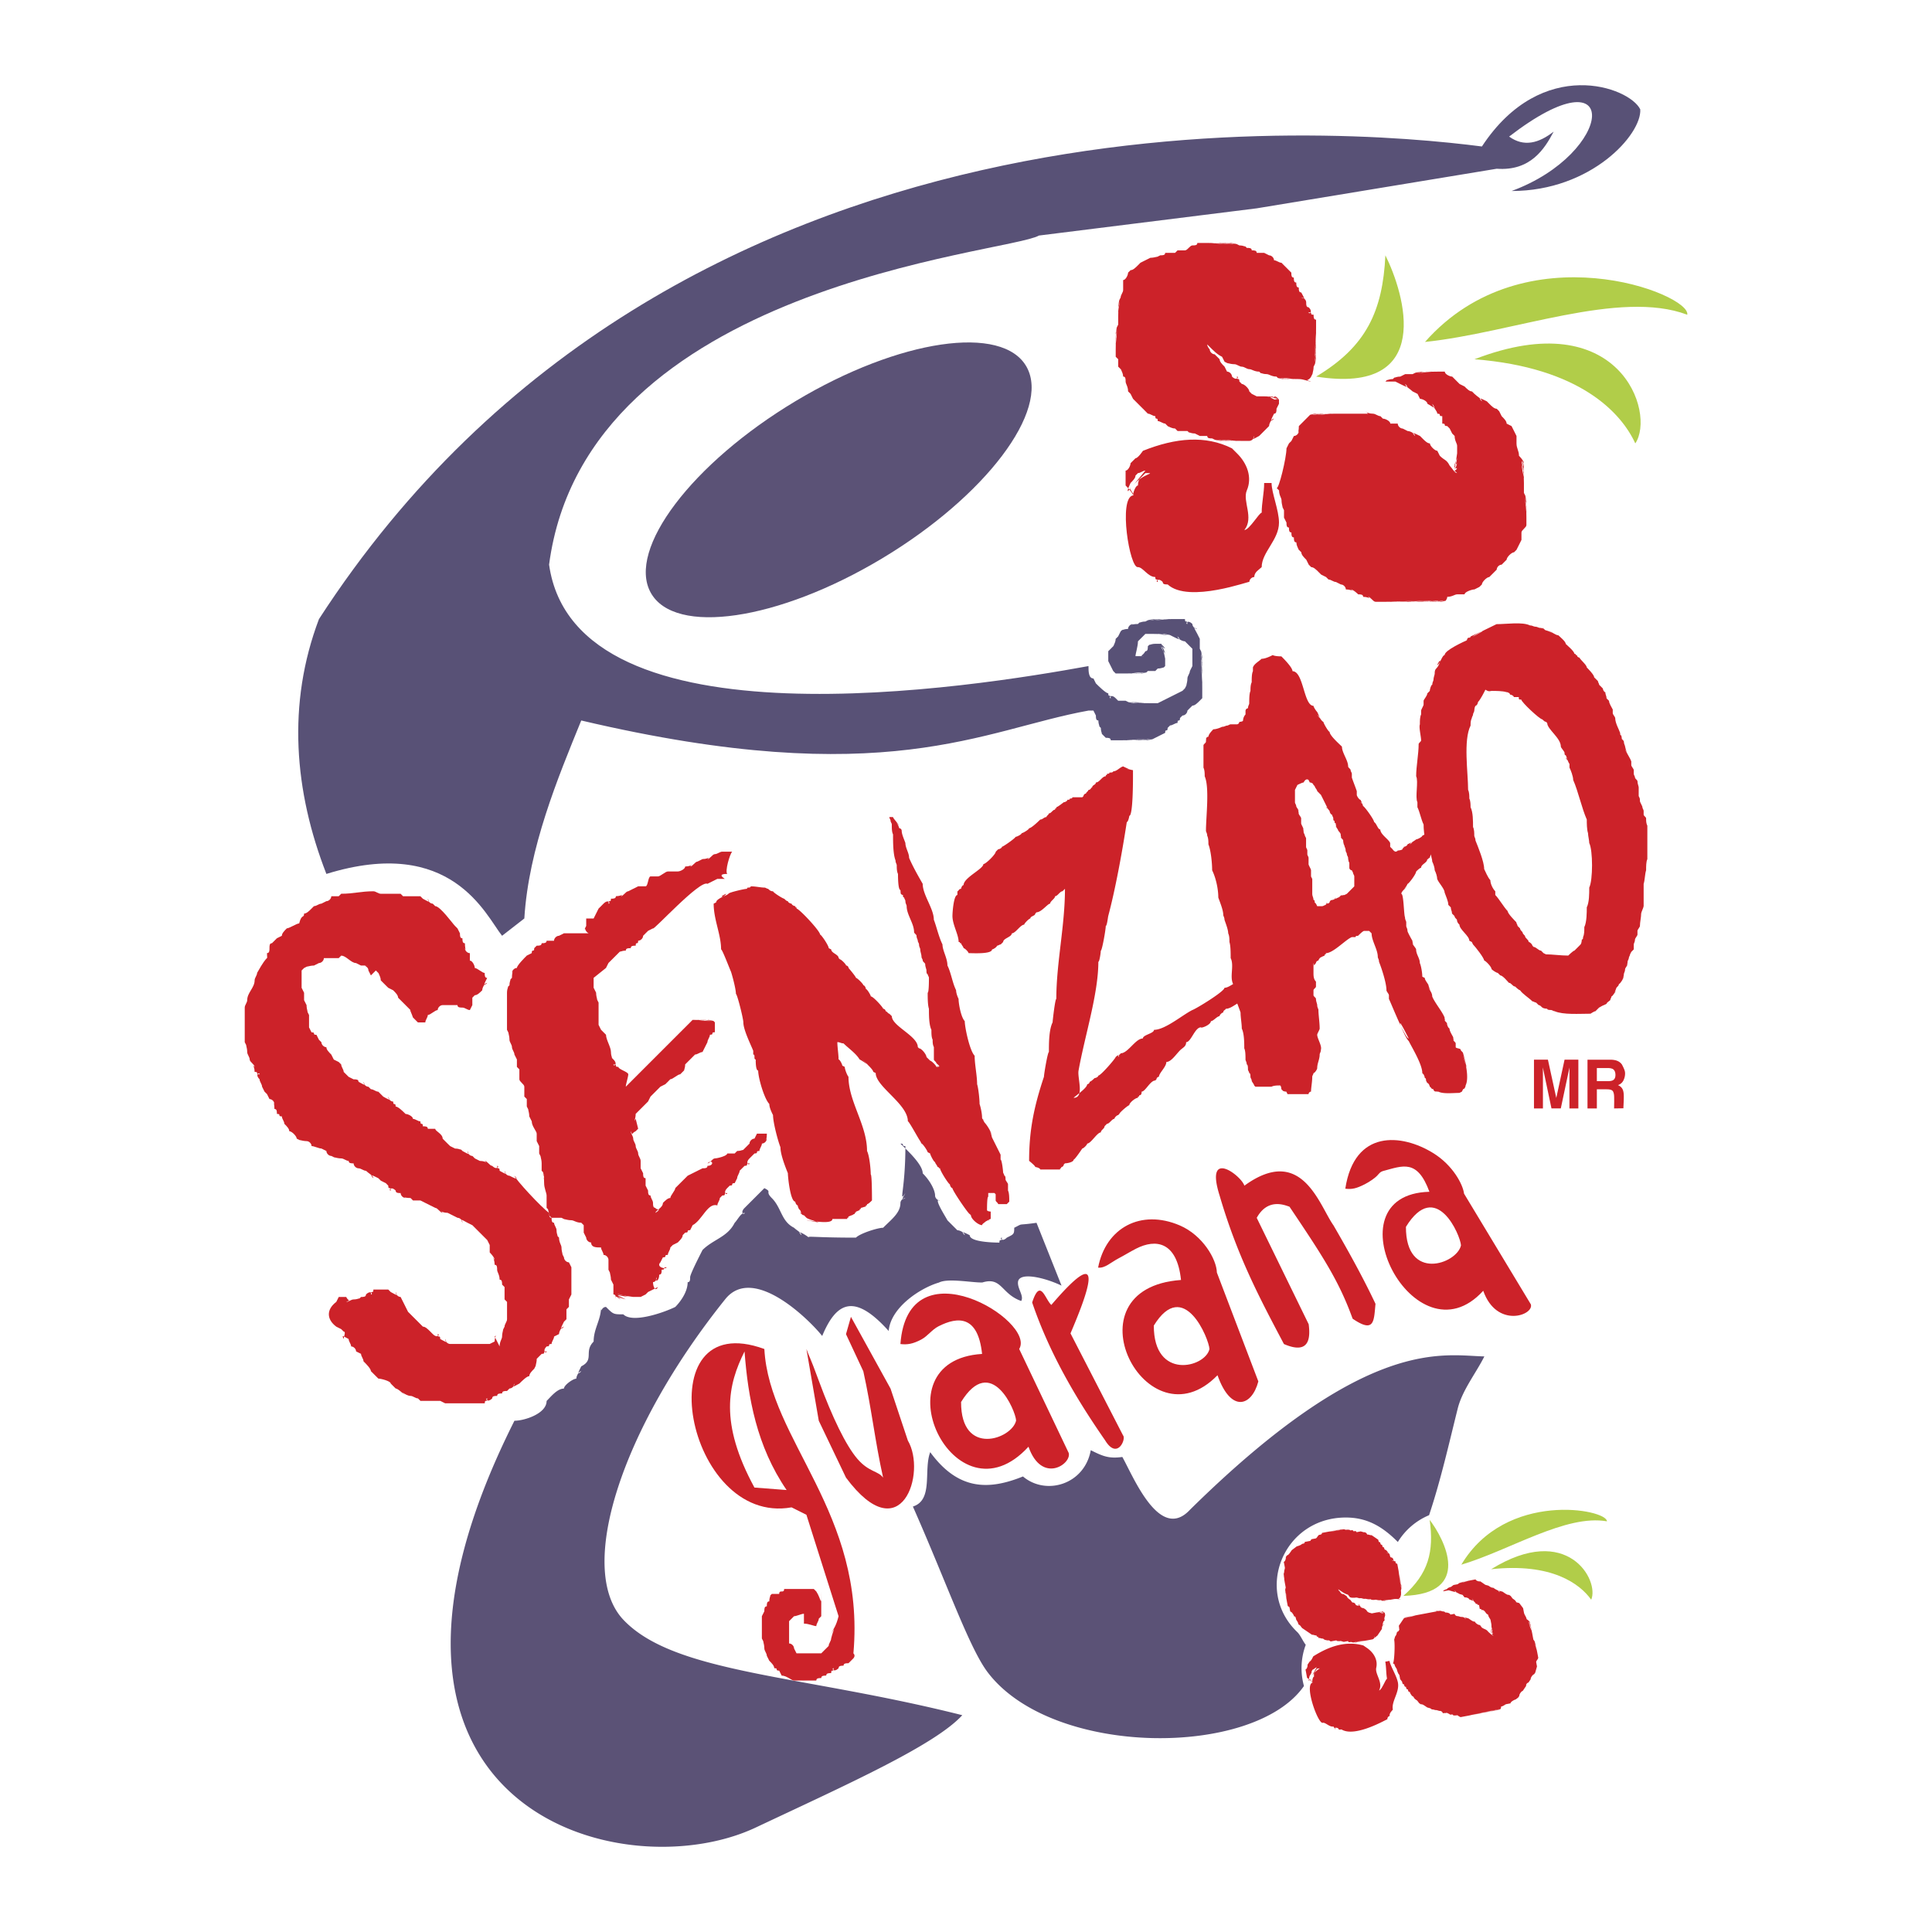 <svg xmlns="http://www.w3.org/2000/svg" width="2500" height="2500" viewBox="0 0 192.756 192.756"><g fill-rule="evenodd" clip-rule="evenodd"><path fill="#fff" d="M0 0h192.756v192.756H0V0z"/><path d="M29.849 92.129c-.247 0-.988.494-1.234.494-.247.247-.494.494-.494.74l-.494.247-.494.494c-.494 0 0 .987-.494.987 0 .987.247-.247-.988 1.975 0 .246-.247.494-.247.74 0 .74-.74 1.234-.74 1.975 0 .248-.247.494-.247.74v3.457l.247.494c-.247-.494 0 0 0 .492 0 .248.247.494.247.742 0 .246.493.494.493.74-.493-.494 0-.246 0 .494.494 0 0 .246.494.246 0-.246-.494 0 0 .494 0 .246.248.494.248.74l.247.494.247.246.247.494c.247 0 .494.246.494.494-.247-.494 0-.248 0 .494.247 0 .247.246.247.492.494 0 0 .248.494.248 0 .246.247.494.247.74.247.246.493.494.493.74.247 0 .741.494.741.74l.494.248c-.494-.248 0 0 .494 0 .248 0 .494.246.494.494.247 0 .74.246.987.246l.494.246c0 .248.247.494.494.494l.493.246c-.493-.246 0 0 .494 0 .247 0 .494.248.74.248 0 .246.247.246.494.246 0 .248.247.494.494.494s.494.246.74.246c.247.248.741.494.741.742-.494-.494 0-.248.494 0l.247.246.494.246.247.248c0 .492.247 0 .247.492-.247 0 0-.492.493 0 0 .248.247.248.494.248 0 .246.247.494.494.494-.494-.248-.247 0 .494 0l.247.246h.741l.494.246.493.248.494.246c.247 0 .494.494.74.494-.494-.494-.247 0 .494 0l.494.246.493.248c.247 0 .494.246.494.494-.247-.494 0-.248.494 0l.494.246c.246.248 1.234 1.234 1.481 1.48l.247.494v.74s.494.494.494.742c-.494-.742 0-.248 0 .492.247 0 .247.248.247.494 0 .248.247.494.247.988.247 0 .247.246.247.494l.247.246v1.234l.247.246v1.729c0 .246-.247.494-.247.74l-.247.494c.247-.494 0 0 0 .494 0 .246-.247.494-.247.986l-.494-.986c.247-.248 0 0 0 .494l-.494.246h-3.95c-.247 0-.494-.246-.494-.494.247.494 0 .248-.494 0 0-.494-.247 0-.247-.494.247 0 0 .494-.494 0l-.247-.246c-.247-.246-.493-.494-.74-.494l-.247-.246-.247-.248-.247-.246-.247-.246-.247-.248-.247-.246-.247-.494-.247-.494.247.494-.247-.494-.247-.492c-.247 0-.494-.248-.494-.494.247.494 0 .246-.493 0l-.247-.248h-1.481c0 .494-.247 0-.247.494.247 0 0-.494-.494 0 0 .248-.247.248-.494.248l-.247.246c.247-.246 0 0-.494 0-.247 0-.494.246-.741.246.494-.246.247 0 0-.492h-.741l-.247.492c-.987.742-.987 1.729 0 2.469l.494.248.247.246c.247 0 0 .494 0 .74-.247-.494 0-.246.493 0 0 .248.247.494.247.74.247 0 .494.248.494.494l.494.246c0 .248.247.494.247.742.247.246.741.74.741.986l.247.248.247.246.247.246c.247 0 1.235.248 1.235.494l.247.248.247.246c.247 0 .988.74.988.74-.741-.74 0 0 .494 0 .247 0 .493.248.74.248l.247.246h1.975l.494.246h3.95c0-.492.247 0 .247-.492-.247 0 0 .492.494 0 0-.248.247-.248.494-.248 0-.246.247-.246.494-.246 0-.246.247-.246.494-.246l.247-.248c.248 0 .494-.246.494-.494-.247.494 0 .248.493 0 .247-.246.741-.74.988-.74 0-.246.247-.494.494-.74l.247-.494c-.247.494 0 0 0-.494l.247-.246.247-.248c.494 0 0-.246.494-.246 0 .246-.494 0 0-.494.494 0 0-.246.494-.246 0-.246.247-.494.247-.74l.494-.248c0-.246.247-.74.494-.74-.494.494-.247 0 0-.494l.247-.246v-.986l.247-.248v-.74l.247-.494v-2.715l-.247-.494c-.247 0-.493-.246-.493-.494l-.247-.494c.247.494 0 0 0-.492 0-.248-.247-.494-.247-.988l-.247-.246c.247.246 0 0 0-.494 0-.246-.247-.494-.247-.74-.247 0-.247-.248-.247-.494-.247 0-.247-.248-.247-.494-.741-.494-3.456-3.449-3.456-3.703.493.494 0 .248-.494 0-.247 0-.494-.246-.494-.494.247.494 0 .248-.494 0 0-.492-.247 0-.247-.492.247 0 0 .492-.494 0-.247 0-.494-.494-.741-.494.494.494.247 0-.494 0l-.494-.248-.246-.246c-.247 0-.494-.246-.494-.494.247.494 0 .248-.494 0l-.247-.246c.247.246 0 0-.494 0l-.494-.246-.251-.244-.494-.494c0-.494-.74-.74-.74-.986h-.741c0-.248-.246-.248-.493-.248 0-.492-.247 0-.247-.492-.247 0-.494-.248-.741-.248 0-.246-.494-.494-.74-.494-.247-.246-.741-.74-.988-.74 0-.494-.247 0-.247-.494-.247 0-.494-.246-.494-.492.247.492 0 .246-.494 0l-.494-.494c-.247 0-.494-.248-.74-.248l-.247-.246c-.247 0-.494-.246-.494-.494.247.494 0 .248-.494 0 0-.246-.247-.246-.494-.246l-.494-.248-.247-.246-.247-.246c0-.248-.247-.494-.247-.74l-.247-.248-.494-.246-.247-.494c-.247-.248-.494-.494-.494-.74-.247 0-.494-.248-.494-.494l-.247-.246-.247-.494c-.493 0 0-.248-.493-.248l-.247-.492v-1.234l-.248-.494c.248.494 0 0 0-.494l-.247-.494v-.74l-.247-.494v-1.729l.247-.246.494-.246c-.494.246 0 0 .494 0l.493-.248c.247 0 .494-.246.494-.493h1.481l.247-.247c.494 0 .987.74 1.481.74l.494.248h.741c-.741 0 0 0 0 .492l.247.494.494-.494.493.494c-.493-.494 0 0 0 .494l.247.248.247.246.247.246.494.248c.247.246.493.492.493.74l.247.246.494.494.74.74c-.494-.494-.247-.246 0 .494l.247.246.247.248h.741c0-.248.246-.494.246-.74.247 0 .741-.494.988-.494 0-.248.247-.494.494-.494h1.481c0 .246.247.246.494.246s.494.248.741.248l.247-.494v-.74l.246-.248c.247 0 .494-.246.741-.492 0-.248.247-.74.494-.74-.494.492-.247 0 0-.494-.247 0-.247-.248-.247-.494-.247 0-.741-.494-.988-.494 0-.246-.246-.74-.493-.74v-.741c-.247 0-.494-.247-.494-.494.247.494 0 .247 0-.494-.247 0-.247-.247-.247-.494-.247 0-.247-.247-.247-.494l-.247-.494-.247-.247c-.247-.247-1.481-1.975-1.975-1.975l-.247-.248c-.247 0-.494-.247-.494-.494.247.494 0 .247-.493 0l-.247-.247h-1.728l-.247-.247h-1.975c-.247 0-.493-.247-.74-.247-1.234 0-1.975.247-3.209.247l-.247.247h-.74c0 .247-.247.494-.494.494l-.494.247c-.247 0-.494.248-.74.248l-.247.246c-.247.247-.494.494-.741.494.003.491-.244-.003-.49.985z" fill="#cc2229"/><path d="M58.731 93.116h-1.234-1.234l-.494.247c-.247 0-.494.247-.494.494h-.741c0 .247-.247.247-.494.247 0 .247-.247.247-.494.247l-.247.247c0 .494-.247 0-.247.494l-.494.247c-.247.247-.987.988-.987 1.234-.247 0-.494.246-.494.494.247-.494 0-.248 0 .494l-.248.246c.248-.246 0 0 0 .494l-.247.246c.247-.246 0 0 0 .494v3.702l.247.494c-.247-.494 0 0 0 .494 0 .246.248.492.248.74 0 .246.247.492.247.74l.247.494v.74l.246.246v.988c0 .246.494.494.494.74v.988l.247.246v.74l.247.494c-.247-.494 0 0 0 .494l.247.494c0 .492.494.986.494 1.232v.742l.247.494v.74l.247.492c-.247-.492 0 0 0 .494v.74l.247.248c-.247-.248 0 0 0 .494-.247-.742 0-.494 0 .492 0 .494.247.988.247 1.234v1.234l.247.248c-.247-.248 0 0 0 .492l.247.248h.988l.494.246c-.494-.246 0 0 .494 0 .247 0 .494.248.987.248l.247.246v.74l.247.494c0 .246.247.494.494.494 0 .494.494.494.987.494 0 .246.247.492.247.74.247 0 .494.246.494.494v.986l.247.494c-.247-.494 0 0 0 .494l.247.494v.986c.247 0 .247.248.247.494 0-.494 0-.246.494 0-.494-.494-.494-.246.494 0-.988-.494-1.234-.494.247-.246-1.481-.494-1.481-.248.494 0h.741l.493-.248.247-.246.988-.494c-.247.494-.494 0-.494-.494.247 0 .37-.246.37-.494-.247.494.247.494.247-.246.247 0 .247-.246.247-.494.493 0 0-.246.493-.246 0 .246-1.11 0-.617-.494l.247-.494c.494 0 0-.246.494-.246 0-.248.248-.494.248-.74l.247-.248.493-.246c.247-.248.494-.494.494-.74l.248-.248c.494 0 0-.246.494-.246l.247-.494c.954-.492 1.496-2.277 2.469-1.975 0-.248.247-.494.247-.74l.247-.248c.494 0 0-.246.494-.246 0 .246-.494 0 0-.494l.247-.246c.494 0 0-.248.494-.248l.247-.492c0-.248.246-.494.246-.742l.247-.246.247-.246c.494 0 0-.248.494-.248 0 .248-.494 0 0-.494l.247-.246.247-.246c.493 0 0-.248.493-.248 0-.246.248-.492.248-.74.247 0 .494-.246.494-.494-.247.494 0 .248 0-.494h-.988l-.247.494c-.247 0-.494.248-.494.494l-.247.248-.247.246-.247.246c.247-.246 0 0-.493 0l-.247.248h-.741c0 .246-.987.492-1.234.492s-.494.494-.741.494c.494-.494.741.248 0 .248 0 .246-.247.246-.494.246l-.494.246-.494.248-.494.246-.247.248-.248.246-.74.74c0 .246-.494.74-.494.988-.248 0-.494.246-.741.492 0 .494-.74.742-.74.988.74-.494 0-.246 0-.494-.247 0-.247-.246-.247-.494 0-.246-.247-.492-.247-.74-.247 0-.247-.246-.247-.494l-.247-.492v-.74c-.247 0-.247-.248-.247-.494l-.247-.494v-.74c0-.248-.247-.494-.247-.74 0-.248-.247-.494-.247-.74 0-.248-.247-.494-.247-.742 0-.246-.247-.494-.247-.74.247.494 0 .246.493 0l.247-.246-.247-.988c-.247.494 0 0 0-.494l.741-.74.493-.494.247-.492.987-.988.494-.246.494-.494c.247 0 .74-.494.987-.494l.247-.246.248-.248c-.248.248 0 0 0-.492l.247-.248.741-.74c.247 0 .494-.248.741-.248l.247-.492.247-.494c0-.246.247-.494.247-.74.494 0 0-.248.494-.248v-.986l-.247-.248c.247.248 0 0-.494 0 .741.248.494 0-.494 0 1.234.248.987 0-.494 0 1.729.248 1.481 0-.494 0l-.247.248-6.418 6.418c0-.246.247-.988.247-1.234s-.987-.494-.987-.74c-.494 0 0-.246-.494-.246 0 .246.494 0 0-.494l-.247-.248c.247.248 0 0 0-.494 0-.492-.494-1.232-.494-1.727l-.494-.494-.247-.494v-2.221l-.247-.494c.247.494 0 0 0-.494l-.247-.494v-.986l1.234-.988.247-.494.247-.246.247-.247.247-.247.247-.247.247-.247c-.247.247 0 0 .494 0 0-.247.247-.247.494-.247 0-.247.247-.247.493-.247 0-.494.247 0 .247-.494.247 0 .494-.247.494-.494l.493-.493.494-.247c-.043.321 4.688-4.874 5.431-4.443l.494-.247.494-.247h.741c-.741-.493 0-.493.247-.493-.247-.247.247-1.975.494-2.222h-.988c-.247 0-.494.247-.74.247-.247 0-.494.494-.741.494.494-.494.247 0-.494 0l-.494.247c-.247 0-.494.494-.74.494.494-.494.247 0-.494 0 0 .247-.494.494-.741.494h-.987c-.247 0-.741.494-.987.494h-.741c-.247 0-.247.988-.494.988h-.741l-.494.246-.494.247c-.247 0-.494.494-.74.494.494-.494.247 0-.494 0 0 .247-.247.247-.493.247 0 .494-.247 0-.247.494.247 0 0-.494-.494 0l-.247.248-.247.246-.247.494-.247.494h-.741v.741l-.247.494c.245-.497-.001-.003.492.243z" fill="#cc2229"/><path d="M74.913 88.43c.493 0 .987.124 1.356.124.124 0 .247.124.37.124.124.124.247.246.494.246 0 .124.986.741 1.11.741.123.124.246.247.37.247 0 .124.247.247.37.247 0 .124.247.247.371.247 0 .247.123 0 .123.247.247 0 2.344 2.221 2.344 2.591.124 0 .864 1.11.864 1.357l.247.123c0 .371.74.494.74.864l.124.123c.123 0 .617.494.617.617.123 0 .247.123.247.246 0 0 .74.865.74.988.124 0 .741.615.741.74.123 0 .246.246.246.369.124 0 .494.617.494.74.247 0 1.234 1.111 1.234 1.234.123 0 .247.123.247.246.123 0 .247.248.37.248l.124.123.123.123c0 .986 2.591 1.975 2.591 3.084l.124.123c.247 0 .74.617.74.865l.123.123.124.123.123.123c.124 0 .617.494.617.617.494 0 .247-.123 0-.123.494.123.247 0 0-.248 0-.123-.247-.246-.247-.369v-1.234c-.124-.246-.124-.494-.124-.74-.123-.246-.123-.617-.123-.986-.247-.494-.247-1.48-.247-2.098-.124-.371-.124-1.111-.124-1.604.124 0 .124-1.234.124-1.48 0-.123-.124-.248-.124-.371-.123 0-.123-.246-.123-.369 0-.125-.124-.371-.124-.617 0-.123-.247-.247-.247-.371s-.123-.247-.123-.37c0-.247-.124-.493-.124-.741 0-.123-.123-.246-.123-.493 0-.124-.124-.247-.124-.37s-.123-.247-.123-.494c0-.123-.247-.247-.247-.37 0-.863-.74-1.727-.74-2.591 0-.123-.124-.247-.124-.494 0-.123-.123-.247-.123-.37-.124 0-.124-.124-.124-.247a.265.265 0 0 1-.247-.247c.123.247 0 .124 0-.247-.247 0-.247-1.357-.247-1.604-.124-.247-.124-.617-.124-.863 0-.124-.123-.247-.123-.494-.247-.617-.247-1.851-.247-2.591-.124-.247-.124-.617-.124-.987 0-.124-.123-.247-.123-.37 0-.124-.124-.247-.124-.371h.37c0 .124.494.617.617.864-.617-.74-.123-.247 0 .247.124 0 .247.124.247.247 0 .37.247.864.37 1.233 0 .494.37.987.37 1.481.37.863.863 1.727 1.357 2.591 0 1.11 1.11 2.468 1.11 3.578.247.617.493 1.727.863 2.467 0 .617.494 1.357.494 2.098.37.74.494 1.729.864 2.467 0 .248.123.617.247.865 0 .492.247 1.85.617 2.221 0 .615.493 2.961.987 3.453 0 .865.246 1.975.246 2.838.123.371.246 1.48.246 1.975.125.371.248.986.248 1.357 0 .123.123.246.246.246-.246-.123-.123 0 0 .248.248.246.617.863.74 1.232-.492-.986-.123-.369 0 .248.248.492.617 1.232.863 1.727v.494c.125 0 .248 1.109.248 1.232 0 .125.123.248.123.371.123 0 .123.246.123.369 0 .125.246.371.246.494v.617c.125.246.125.74.125 1.109l-.125.123-.123.125h-.863c0-.125-.246-.248-.246-.371v-.615l-.123-.125h-.617v.371c-.123 0-.123 1.109-.123 1.357l.123.123c-.123-.123 0 0 .246 0v.74a.265.265 0 0 0-.246.246c.123-.246 0-.123-.248 0-.123.123-.369.248-.369.371-.371 0-1.111-.617-1.111-.988l-.124-.123c-.123 0-1.727-2.344-1.727-2.59-.124 0-.247-.248-.247-.371-.123 0-.987-1.357-.987-1.604-.247 0 0-.123-.247-.123 0-.123-.247-.371-.247-.494-.123 0-.494-.74-.494-.863l-.247-.123c0-.123-.493-.865-.616-.865l-.124-.246c-.123-.123-1.11-1.973-1.234-1.973 0-1.729-3.208-3.455-3.208-4.812l-.247-.123c0-.248-.864-.988-1.111-1.234 1.111.986.247.246-.247 0-.371-.617-1.11-1.111-1.604-1.604-.247 0-.37-.125-.617-.125 0 .494.123 1.234.123 1.729.124 0 .371.494.371.617l.246.123c0 .246.247.863.371.986 0 2.469 1.851 4.812 1.851 7.404.247.492.37 1.85.37 2.344.123 0 .123 2.344.123 2.59-.123.123-.37.371-.493.371 0 .246-.124 0-.124.246-.123 0-.37.123-.493.123 0 .248-.124 0-.124.248-.123 0-.247.123-.371.123 0 .246-.123 0-.123.246-.123 0-.247.123-.37.248.247-.248.124-.125-.247 0 0 .246-.124 0-.124.246h-1.48c0 .617-2.344.123-2.591.123 2.591.494.247 0 0-.246l-.123-.123-.124-.125c-.247 0-.247-.246-.37-.246.123.246.123 0 0-.246l-.248-.248c.248.248 0 0 0-.246-.123 0-.246-.248-.246-.371-.494 0-.74-2.467-.74-2.836-.247-.617-.741-1.852-.741-2.592-.247-.617-.74-2.467-.74-3.207-.124-.248-.371-.74-.371-1.111-.494-.494-1.11-2.59-1.11-3.332-.247 0-.247-.863-.247-1.109-.247 0 0-.494-.247-.494v-.369c-.246-.617-.987-2.098-.987-2.838 0-.371-.617-2.838-.74-2.838 0-.494-.37-1.852-.494-2.221-.123-.248-.864-2.222-.987-2.222 0-1.48-.74-2.96-.74-4.564l.247-.124c0-.37.987-.617.987-.863-.987.493 0 .246.246 0 0-.124 1.604-.494 1.851-.494.009-.244.256.003.38-.244zM112.049 76.462c-.369.123-.615.493-.986.493 0 .124-.248.124-.371.124 0 .123-.123.123-.246.123 0 .247-.123 0-.123.247-.371 0-.617.617-.986.617 0 .247-.371.247-.371.493-.123 0-.123.247-.371.247 0 .124-.246.247-.246.37-.123 0-.246.124-.246.247l-.123.123h-.988c0 .124-.123.124-.246.124 0 .123-.123.123-.246.123 0 .124-.248.247-.371.247 0 0-.617.494-.74.494 0 .247-.123 0-.123.247-.248 0-.371.37-.617.37 0 .124-.246.247-.246.37-.248 0-.371.247-.617.247 0 0-.863.863-1.111.863 0 .124-.617.494-.74.494 0 .124-.492.37-.617.37 0 .123-1.232.987-1.355.987 0 .123-.248.247-.371.247l-.246.247c0 .247-.988 1.234-1.234 1.234 0 .494-1.974 1.357-1.974 2.097-.123 0-.247.247-.247.371-.247 0-.247.246-.371.246v.371c-.37 0-.493 1.728-.493 2.098 0 .863.617 1.851.617 2.591.247 0 0 .123.247.123 0 .124.247.371.247.494.124 0 .494.371.494.494.37 0 2.344.123 2.344-.371.123 0 .494-.246.494-.37.123 0 .246-.124.369-.124l.248-.247c0-.37.863-.494.863-.864.369 0 .863-.864 1.234-.864 0-.123.492-.617.615-.617 0-.247.494-.247.494-.494l.123-.123c.494 0 1.111-.864 1.357-.864 0-.247.494-.494.494-.741.246 0 .494-.494.74-.494l.246-.246c0 3.701-.863 7.403-.863 10.981-.123 0-.371 2.221-.371 2.344-.369.74-.369 2.098-.369 2.961-.123 0-.494 2.221-.494 2.467-.986 2.961-1.48 5.307-1.48 8.391 0 0 .617.494.617.617.123 0 .494.123.494.246h1.975c0-.246.123 0 .123-.246.123 0 .246-.123.246-.248l.123-.123c.248 0 .863-.123.863-.369.125 0 .865-1.111.865-1.111.123 0 .492-.369.492-.494.371 0 .988-1.109 1.357-1.109 0-.246.371-.371.371-.617l.246-.246c.246 0 .494-.494.74-.494 0-.123.248-.369.371-.369l.123-.125c0-.123.863-.863.986-.863 0-.246.617-.74.863-.74 0-.246.123 0 .123-.246.248 0 .248-.246.248-.371.369 0 .863-1.109 1.357-1.109l.123-.123c0-.123.123-.248.246-.248 0-.369.74-.986.74-1.48.449 0 .895-.658 1.307-1.1.32-.344.668-.408.668-.875.494 0 .863-1.48 1.48-1.48 0 .125.986-.246.986-.615.246 0 .617-.494.863-.494 0-.123.248-.371.371-.371 0-.246.246-.246.246-.369.617 0 1.234-.74 1.729-.74l-.248-.617v-1.357c-.615 0-1.109.617-1.604.617 0 .371-2.838 2.098-3.207 2.221-.988.494-2.715 1.975-3.824 1.975 0 .369-1.111.492-1.111.863-.74 0-1.48 1.48-2.221 1.48 0 .123-.246.123-.246.371.246-.248 0-.248-.248 0 0 .123-1.48 1.85-1.727 1.85 0 .123-.246.248-.371.248 0 0-.369.369-.492.369 0 .123-.125.246-.248.246 0 .371-1.109 1.111-1.357 1.357 1.111 0 .363-1.984.494-2.715.617-3.453 1.975-7.648 1.975-10.856.123 0 .246-.987.246-1.111.123 0 .494-2.097.494-2.467.123 0 .215-.868.246-.987.695-2.613 1.357-6.169 1.852-9.377.123 0 .246-.494.246-.617.371 0 .371-3.455.371-3.948v-.617c-.125 0-.494-.124-.617-.124.491.12.122-.004-.372-.25z" fill="#cc2229"/><path d="M126.979 65.358c-.246.124-.74.37-1.111.37-.246.247-.74.493-.863.863v.371c-.123.246-.123.74-.123 1.11-.123.247-.123.617-.123.864-.123.247-.123.863-.123 1.234 0 .124-.125.247-.125.494a.265.265 0 0 0-.246.246v.371a.943.943 0 0 0-.246.617l-.125.123c.125-.123 0 0-.246 0 0 .124-.123.247-.246.247h-.617c-.123 0-.246.124-.369.124-.125 0-.248.123-.494.123-.248.124-.617.247-.865.247-.121.124-.492.494-.492.74-.123 0-.246.124-.246.247.123-.247 0-.123 0 .247 0 .124-.248.247-.248.371v2.221c.123.247.123.617.123.864.494 1.11.125 4.071.125 5.429 0 .123.123.247.123.494.123.246.123.617.123.863.246.617.371 1.851.371 2.591.369.74.615 1.851.615 2.715.123.37.494 1.233.494 1.727 0 .124.123.247.123.494.123.37.371.987.371 1.357.123.247.123.617.123.864.123.37.123 1.11.123 1.604.371.74-.123 1.852.246 2.59v.494c.125 0 .125.494.125.617s.123.246.123.371c.123.369.369.986.492 1.355 0 .494.123 1.111.123 1.605.248.492.248 1.48.248 1.973.123.248.123.74.123 1.111 0 .123.123.246.123.494.123 0 .123.369.123.492s.125.248.125.371c.123 0 .123.246.123.369 0 .125.123.248.123.371s.246.369.246.492l.123.125h1.605c.246-.125.615-.125.863-.125l.123.125c-.123-.125 0 0 0 .246l.123.123.123.123c-.123-.123 0 0 .248 0l.123.248h2.098c0-.123.123-.248.246-.248 0-.369.123-.986.123-1.48 0-.123.123-.246.123-.369.123 0 .371-.371.371-.494 0-.494.246-.863.246-1.357 0-.123.123-.246.123-.492.125-.371-.369-1.111-.369-1.482 0-.123.246-.492.246-.615 0-.617-.123-1.357-.123-1.852 0-.123-.123-.246-.123-.494 0-.123-.123-.369-.123-.615 0-.125-.248-.248-.248-.371v-.494c0-.123.248-.246.248-.369v-.494c-.248-.246-.248-.617-.248-.863v-.986c.123.369 0 .246.248 0 0-.124.123-.248.246-.248 0-.124.246-.37.371-.494-.371.371-.125.124.246 0 0-.246.123 0 .123-.246.74 0 1.975-1.357 2.592-1.604h.369c0-.124.123-.124.246-.124.125-.123.494-.493.617-.493h.494l.246.247c0 .74.617 1.604.617 2.344 0 .124.123.247.123.494.248.616.742 2.099.742 2.837 0 .125.246.371.246.494v.371c.246.492 1.604 3.947 1.973 3.947-1.727-3.455-.369 0 0 .246.371.74 1.357 2.346 1.357 3.209l.248.246c-.248-.246 0 0 0 .248.123 0 .123.123.123.246l.123.246c.123 0 .246.246.246.371.123 0 .123.246.371.246 0 .123.123.246.246.246-.246-.123-.123 0 .248 0 .492.248 1.48.125 2.098.125l.246-.125.123-.246.246-.123c-.246.123 0 0 0-.248.371-.738 0-2.344-.246-2.961.617 2.223.246.617 0-.246 0-.123-.246-.246-.246-.369 0-.125-.494-.125-.494-.248v-.369c0-.125-.246-.248-.246-.371.246.246 0 .123 0-.246-.125-.248-.371-.617-.371-.863l-.246-.248c.246.248 0 0 0-.246 0-.123-.246-.246-.246-.369.246.246 0 .123 0-.248-.248-.617-.988-1.48-1.234-2.098 0-.369-.248-.617-.371-.863.371.494.123.246 0-.246 0-.125-.369-.494-.369-.74l-.248-.123c0-.371-.123-1.111-.246-1.357 0-.494-.371-.865-.371-1.358 0-.123-.369-.493-.369-.617.369.494 0 .124 0-.247 0 0-.494-.864-.494-.987 0-.247-.123-.37-.123-.494v-.37c0-.123-.123-.247-.123-.494-.123-.247-.123-2.344-.369-2.344 0-.248.492-.617.615-.741-.615.493-.123.124 0-.247.123 0 .863-.987.863-1.234.125-.124.371-.37.494-.37 0-.37.617-.494.617-.864.246 0 0-.123.246-.123 0-.247.617-1.11.865-1.11 0-.124.123-.247.123-.247-.123.124 0 0 0-.247.123-.247.123-.617.123-.864l-.246-.247c-.248 0-1.357-.124-1.357.37l-.248.124c0 .123-.492.37-.617.37-.123.123-.615.37-.615.493.492-.37 0-.124-.248 0 0 .124-.246.247-.369.247 0 .247-.123 0-.123.247l-.248.124c.248-.124 0 0-.246 0 0 .123-.371.123-.494.123.494 0 .123 0 0-.247l-.246-.247v-.371c-.123-.37-.986-.863-.986-1.357-.248 0-.371-.617-.617-.74 0-.247-.988-1.604-1.111-1.604 0-.124-.123-.37-.246-.37.246.247.123 0 0-.247-.123 0-.371-.37-.371-.493v-.37c-.123-.371-.369-.987-.492-1.357v-.371c0-.123-.123-.247-.123-.37s-.248-.247-.248-.37c0-.617-.617-1.357-.617-1.975-.246-.247-1.232-1.11-1.232-1.48-.123 0-.617-.864-.617-.987-.248-.123-.371-.493-.617-.74.369.617.246.247 0-.247-.123-.124-.371-.494-.371-.617-.986 0-.986-3.454-2.096-3.454 0-.371-.865-1.234-1.111-1.481-.126-.003-.62-.003-.866-.126zm3.083 12.708c-.123 0-.617.247-.617.247l-.123.247-.123.247v1.234c0 .124.123.247.123.37s.246.37.246.494c-.246-.37 0-.124 0 .247 0 .124.248.37.248.494v.493c0 .124.246.494.246.617-.246-.493 0-.124 0 .247 0 .124.123.247.123.371l.123.246v.864c0 .123.125.247.125.37v.37c0 .123.123.247.123.37v.617c0 .124.246.494.246.617v.617l.123.247v1.481c0 .246.123.37.123.617.123 0 .123.123.123.247l.125.124.123.247h.494c.123 0 .246-.123.369-.123 0-.247.123 0 .123-.247-.123 0 0 .247.248 0 0-.124.123-.247.246-.247s.369-.124.369-.247c-.246.247 0 .123.248 0 .123 0 .246-.247.369-.247-.246.247-.123 0 .248 0l.246-.123.123-.124.617-.617v-.987c0-.124-.123-.247-.123-.37l-.123-.247c-.123 0-.248-.123-.248-.247v-.494l-.123-.247c.123.247 0 0 0-.247 0-.124-.123-.247-.123-.37 0-.124-.123-.247-.123-.37 0-.247-.123-.37-.123-.494l-.123-.247c.123.247 0 0 0-.247 0-.123-.248-.247-.248-.37.248.247 0 .123 0-.247 0-.124-.246-.37-.246-.37 0-.124-.248-.37-.248-.494.248.37 0 .124 0-.247-.123 0-.123-.123-.123-.246-.123 0-.123-.124-.123-.247s-.123-.247-.123-.37c-.123 0-.246-.247-.246-.37-.123-.124-.248-.37-.371-.37.248.247.123 0 0-.247l-.123-.247-.123-.247-.123-.247-.125-.247-.369-.37c0-.124-.248-.371-.248-.494l-.123-.124-.123-.247c.123.247 0 0-.246 0l-.123-.247c.001.001-.247-.245-.494.248z" fill="#cc2229"/><path d="M146.35 63.877c-.248.123-2.221.987-2.221 1.48-.248 0-.494.987-.742.987.494-.987.248 0 0 .246-.246.247-.246.371-.246.617 0 .124-.123.371-.123.617 0 .123-.123.247-.123.493-.125 0-.248.494-.248.617l-.246.247c0 .246-.369.616-.369.74v.371c0 .123-.248.493-.248.616v.371c-.123.247-.123.617-.123.987-.123.247.123 1.233.123 1.604 0 .123-.246.247-.246.37 0 .987-.248 2.221-.248 3.208.248.493-.123 2.097.125 2.591v.494c.246.493.369 1.234.617 1.728 0 .987.246 2.221.738 2.961 0 .247.125.493.125.74.123.247.246.617.246.863.123.247.246.617.246.864.125.37.742.987.742 1.357.123.37.369.863.369 1.234l.246.247c0 .247.123.37.123.617l.248.247c0 .123.123.247.246.37 0 .247.123.37.248.493 0 .494.986 1.11.986 1.604l.246.124.123.247c.248.247 1.111 1.357 1.111 1.604.123 0 .74.617.74.863.123.125.494.371.617.371l.246.246c.248 0 .74.617.863.742.248 0 .371.369.617.369 0 0 .371.369.494.369.246.371.863.74 1.234 1.111.123 0 .246.123.369.123l.246.246c.125 0 .248.125.371.248l.246.123c-.246-.123 0 0 .246 0 0 .123.248.123.371.123s.246.123.371.123c.863.371 2.467.248 3.578.248 0 0 .369-.248.492-.248.123-.123.494-.492.617-.617-.494.494-.123.125.246 0l.248-.123c0-.123.246-.246.369-.369 0-.123.123-.248.123-.371.125 0 .371-.492.494-.617-.369.617-.123.125 0-.246.123-.123.248-.246.248-.371.123 0 .492-.615.492-.738-.369.738 0 .123 0-.248 0-.123.123-.246.123-.494 0-.123.248-.369.248-.492-.248.369 0 .123 0-.247 0-.124.123-.247.123-.37 0-.124.123-.248.123-.371l.123-.246.248-.248v-.493c0-.123.123-.247.123-.494 0-.123.246-.37.246-.493v-.37c0-.124.246-.37.246-.494 0-.37.123-.864.123-1.234 0-.123.248-.617.248-.74v-2.221c.123-.37.123-.987.246-1.357 0-.37 0-.863.123-1.11v-3.331c-.123-.247-.123-.493-.123-.74 0-.124-.246-.247-.246-.37v-.37c0-.124-.123-.247-.123-.37 0-.124-.248-.494-.248-.617 0-.247 0-.247-.123-.493v-.864c0-.123-.123-.37-.123-.617 0-.124-.246-.247-.246-.37 0-.124-.123-.247-.123-.371v-.37c0-.123-.248-.37-.248-.494v-.37c-.123-.371-.494-.864-.617-1.234.494.863.123.37 0-.247 0-.123-.123-.247-.123-.494 0-.123-.246-.247-.246-.37.246.247 0 .123 0-.247-.123 0-.123-.123-.123-.247-.123-.371-.494-.987-.494-1.48 0-.124-.246-.37-.246-.494v-.37c-.125-.247-.371-.617-.371-.864l-.246-.247c0-.247-.125-.37-.125-.617-.123 0-.246-.247-.246-.37l-.369-.37c0-.123-.123-.247-.123-.37-.125-.123-.248-.247-.371-.37 0-.247-.617-.864-.74-.988 0-.246-.617-.74-.74-.987-.123 0-.246-.123-.246-.247-.248 0 0-.124-.248-.124 0-.247-.74-.863-.863-.987 0-.247-.617-.74-.74-.863-.246 0-.74-.371-.986-.494.74.494.246.123-.246 0-.125 0-.248-.247-.371-.247.246.247.123 0-.246 0-.125 0-.248-.124-.494-.124-.123 0-.246-.123-.494-.123-.74-.37-2.344-.124-3.33-.124-.248.124-2.346 1.111-2.346 1.234 2.098-1.11 0-.123-.246 0 0 .123-.123.123-.246.123.002.003-.121.127-.121.25zm1.849 4.935c-.123.247-.494.987-.74 1.234 0 .124-.123.37-.246.37l-.125.247c.125-.247 0 0 0 .246 0 .124-.123.247-.123.371 0 .123-.123.247-.123.37-.123.247-.123.493-.123.74-.74 1.48-.246 4.688-.246 6.416.123.247.123.617.123.864.123.247.123.617.123.864.246.493.246 1.357.246 1.974.123.247.123.617.123.864 0 .123.125.246.125.493.246.617.863 2.098.863 2.838.123.247.371.863.617 1.11 0 .37.246.864.492 1.11v.371c.371.37.865 1.234 1.234 1.604 0 .247.74.987.863 1.11 0 .124.125.247.125.37l.246.247c0 .124.123.247.246.37 0 .124.123.247.246.37 0 .247.371.37.371.617.123 0 .371.247.371.37l.123.124c.246 0 .492.37.74.37l.246.247.248.123c.615 0 1.48.123 2.219.123 0 0 .494-.493.617-.493l.125-.124.123-.123.123-.123.123-.124.123-.124.123-.247c-.123.247 0 0 0-.247.123 0 .123-.123.123-.247.125-.247.125-.617.125-.987.246-.494.246-1.48.246-1.974.246-.494.246-1.357.246-1.974.371-.74.371-3.701 0-4.442 0-.247-.123-.74-.123-.987-.123-.37-.123-.987-.123-1.357-.494-1.111-.863-2.838-1.357-3.949 0-.37-.246-.987-.369-1.233v-.37c-.125-.124-.248-.617-.371-.617.246.494.123 0 0-.247-.123 0-.123-.124-.123-.247s-.369-.494-.369-.617c0-.863-1.359-1.728-1.359-2.344l-.121-.124c-.125 0-.248-.123-.371-.246-.246 0-2.098-1.728-2.098-1.975-.246 0-.246 0-.246-.247h-.494c0-.124-.246-.247-.371-.247l-.123-.247c.123.247 0 0-.246 0-.369-.123-1.111-.123-1.48-.123-.123.003-.248.126-.617-.121z" fill="#cc2229"/><path d="M103.414 122l2.496 6.268c-1.672-.805-4.262-1.418-4.346-.346-.051.664.611 1.365.324 1.877-2.008-.701-1.932-2.445-3.877-1.846-.982.033-3.443-.459-4.337.01-1.783.512-4.803 2.439-5.011 4.828-3.37-3.752-5.191-2.971-6.633.5-1.151-1.471-6.834-7.205-9.667-3.676-10.431 12.998-14.911 27.012-10.149 32.01 5.123 5.377 17.73 5.451 33.793 9.5-2.743 2.998-11.456 6.895-20.605 11.207-13.447 6.336-43.509-1.926-24.076-40.584.999 0 3.209-.707 3.209-1.975.443-.443 1.07-1.234 1.729-1.234 0-.336.903-.988 1.234-.988 0-.246.247-.74.494-.74-.494.494-.247 0 0-.492 1.344-.674.229-1.463 1.235-2.469 0-1.309.74-2.158.74-3.457 0 .74 0 0 .494 0 .738.738.732.74 1.728.74.935.936 4.148-.223 5.185-.74.361-.361 1.234-1.395 1.234-2.469.247 0 .247-.246.247-.494 0-.318 1.003-2.254 1.234-2.715 1.072-1.072 2.493-1.283 3.209-2.715.291-.291.614-.988.987-.988 0 .246-.494 0 0-.494l1.975-1.975c.816.408.028.275.741.988.985.984.929 2.316 2.222 2.963.247.246.74.492.74.74-.651-.652.509.014.741.246-.2-.199.432 0 4.69 0 .437-.436 2.193-.986 2.715-.986.853-.854 1.728-1.492 1.728-2.471 0-.246.247-.492.494-.492-.494.246-.247 0 0-.494-.707 1.059 0-.236 0-4.689-.494 0 0-.248-.494-.248.62.619 2.222 2.061 2.222 2.963.77.77 1.234 1.705 1.234 2.221 0 .248.247.494.494.494-.734-.367.575 1.645.74 1.975l.988.988c.247 0 .74.246.74.494-.494-.494 0-.248.494 0 0 .711 2.564.74 2.962.74 0-.494.246 0 .246-.494-.246 0 0 .494.494 0 .689-.344.74-.33.74-.986 1-.501.155-.2 2.223-.495zm5.412 22.686c1.189.596 1.803.863 3.15.676 1.098 1.955 3.721 8.512 6.742 5.273 17.693-17.443 25.262-15.387 29.377-15.305-.836 1.672-2.197 3.363-2.656 5.197-.873 3.486-1.682 7.117-2.859 10.643a6.668 6.668 0 0 0-3.117 2.674c-1.479-1.482-3-2.441-5.191-2.441-6.232 0-9.182 7.316-4.814 11.457.309.326.518.861.816 1.244a6.675 6.675 0 0 0-.178 4.109c-4.973 7.16-25.061 7.137-31.535-1.342-1.854-2.426-4.074-8.854-7.482-16.564 2.067-.648 1.044-3.639 1.729-5.424 2.788 3.812 5.818 3.812 9.253 2.424 2.3 1.947 6.148.8 6.765-2.621z" fill="#5b5276"/><path d="M52.313 91.635l-2.222 1.728c-1.646-2.057-5.02-10.039-17.527-6.171-3.209-8.229-3.95-16.951-.741-25.427C67.29 7.043 133.859 12.804 147.85 14.614c6.006-9.134 14.729-5.925 15.799-3.703.164 2.468-4.855 8.146-12.838 8.146 10.287-3.785 11.191-14.236-.246-5.431 1.48 1.069 2.963.658 4.443-.494-.904 1.728-2.305 3.95-5.678 3.703l-23.945 3.95L103.66 23.5c-3.209 1.81-45.176 4.855-48.878 32.833 2.633 18.679 42.542 12.178 53.816 10.122 0 .493 0 1.234.494 1.234l.246.494c.248.247.988.987 1.234.987 0 .494.248 0 .248.494-.248 0 0-.494.492 0l.248.247h.74l.494.247c-.494-.247 0 0 .494 0-.988-.247-.494 0 .492 0-1.48-.247-.986 0 .494 0-1.975-.247-1.48 0 .494 0h.74l.494-.247.494-.247.494-.247.492-.247.494-.247.246-.247.248-.494c-.248.494 0 0 0-.494 0-.247.246-.494.246-.741l.248-.493v-.741-.987l-.248-.247-.246-.247-.248-.247c-.246 0-.74-.247-.74-.494.494.494 0 .247-.492 0l-.494-.247c.494.247 0 0-.494 0 .988.247.494 0-.494 0 1.482.247.988 0-.494 0h-.74l-.246.247-.248.247-.246.247c0 .493-.246 1.233-.246 1.481h.986c-.74 0-.246 0 0-.494.246 0 .246-.247.246-.494l.248-.247c-.248.247 0 0 .494 0h.986c-.74 0-.246 0 0 .494-.74-.494-.246-.494 0 .493-.74-.987-.246-.987 0 .494v.741l-.246.246c.246-.246 0 0-.494 0l-.246.247h-.742l-.246.247c.246-.247 0 0-.494 0 .74-.247.494 0-.492 0 1.232-.247.986 0-.494 0 1.727-.247 1.48 0-.494 0h-.988l-.246-.247-.246-.493-.248-.494v-.987l.248-.247.492-.494c-.492.494 0 0 0-.494l.248-.247.246-.494.248-.247c-.248.247 0 0 .492 0 0-.247.248-.494.494-.494-.494.247-.246 0 .494 0l.246-.247c-.246.247 0 0 .494 0l.494-.247c-.494.247 0 0 .494 0-.988.247-.494 0 .494 0-1.482.247-.988 0 .492 0-1.975.247-1.48 0 .494 0-2.469.247-1.975 0 .494 0h.986c0 .493.248 0 .248.493-.248 0 0-.493.494 0 0 .247.246.494.492.494-.492-.247-.246 0 0 .493l.248.494v.987l.246.493c-.246-.493 0 0 0 .494-.246-.987 0-.494 0 .494-.246-1.481 0-.988 0 .493-.246-1.975 0-1.481 0 .494-.246-2.469 0-1.976 0 .494-.246-2.962 0-2.469 0 .494-.246-3.456 0-2.963 0 .494v.988l-.246.247c-.248.247-.494.494-.74.494l-.248.247-.246.247c0 .247-.248.494-.494.494l-.246.247c0 .494-.248 0-.248.494-.246 0-.492.247-.74.247l-.246.247c0 .494-.248 0-.248.494l-.492.247-.494.247-.494.247c.494-.247 0 0-.494 0 .988-.247.494 0-.494 0 1.482-.247.988 0-.492 0 1.975-.247 1.48 0-.494 0 2.469-.247 1.975 0-.494 0 2.963-.247 2.469 0-.494 0h-.986c0-.247-.248-.247-.494-.247l-.248-.247-.246-.247c.246.247 0 0 0-.494l-.246-.247c.246.247 0 0 0-.494-.248 0-.248-.247-.248-.494l-.246-.494h-.494c-10.543 1.903-20.233 8.136-50.607.988-2.328 5.714-5.248 12.712-5.678 19.752z" fill="#585176"/><path d="M79.375 40.019c10.333-6.194 20.694-7.717 23.063-3.39 2.369 4.326-4.127 12.907-14.459 19.101-10.333 6.194-20.693 7.717-23.062 3.39-2.371-4.326 4.124-12.907 14.458-19.101z" fill="#5b5276"/><path d="M120.447 34.363c.74.741.988.988 1.48 1.234l.248.494.492.247c-.492-.247 0 0 .494 0 .248 0 .494.247.74.247.248 0 .494.247.742.247.246 0 .494.247.986.247l.248.247c-.248-.247 0 0 .492 0 .248 0 .494.247.988.247l.246.247c-.246-.247 0 0 .494 0-.74-.247-.494 0 .494 0-1.234-.247-.988 0 .494 0-1.729-.247-1.482 0 .494 0 .492 0 .986.247 1.234.247-.742-.247-.248 0 0-.494l.246-.494c-.246.494 0 0 0-.494l.246-.493c-.246.493 0 0 0-.494-.246.987 0 .494 0-.494-.246 1.481 0 .988 0-.494-.246 1.975 0 1.481 0-.494-.246 2.468 0 1.975 0-.494-.246 2.962 0 2.469 0-.494-.246 3.456 0 2.963 0-.494v-.74c-.246 0-.246-.247-.246-.494-.494 0 0-.247-.494-.247 0 .247.494 0 0-.494-.246 0-.246-.247-.246-.493 0-.247-.248-.494-.494-.494.494.247.246 0 0-.494-.246 0-.246-.247-.246-.494-.248 0-.248-.247-.248-.494-.246 0-.246-.247-.246-.494-.248 0-.248-.247-.248-.494l-.246-.247-.246-.247-.248-.247-.246-.247c-.248 0-.494-.247-.74-.247 0-.247-.248-.494-.494-.494l-.494-.247h-.74c0-.247-.246-.247-.494-.247 0-.247-.246-.247-.494-.247l-.246-.248c.246.248 0 0-.494 0l-.494-.246c.494.246 0 0-.494 0 .988.246.494 0-.492 0 1.48.246.986 0-.494 0 1.975.246 1.48 0-.494 0 2.469.246 1.975 0-.494 0 2.963.246 2.469 0-.492 0h-.742c0 .246-.246.246-.492.246-.248 0-.494.494-.742.494h-.74l-.246.247h-.988c0 .247-.246.247-.492.247l-.494.247c.494-.247 0 0-.494 0l-.494.247-.494.247-.246.247c-.246.247-.494.494-.74.494l-.248.247c0 .247-.246.741-.492.741v.987c0 .247-.248.494-.248.74l-.246.494c.246-.494 0 0 0 .493.246-.987 0-.493 0 .494.246-1.481 0-.987 0 .494v.74l-.248.494c.248-.494 0 0 0 .494.248-.988 0-.494 0 .494.248-1.482 0-.988 0 .493.248-1.975 0-1.481 0 .494v.74l.248.247v.74l.494.494c-.494-.494 0 0 0 .494.246 0 .246.247.246.494s.246.493.246.987l.248.247.246.494.248.247.246.247.246.247.248.247.246.247.246.247c.248 0 .494.247.742.247 0 .494.246 0 .246.494.248 0 .494.247.74.247l.494.494c-.494-.494 0 0 .494 0l.246.247h.988l.246.247c-.246-.247 0 0 .494 0l.494.247h.74c0 .247.246.247.494.247l.494.247c-.494-.247 0 0 .492 0-.986-.247-.492 0 .494 0-1.48-.247-.986 0 .494 0-1.975-.247-1.48 0 .494 0-2.469-.247-1.975 0 .492 0h.742c.246 0 .494-.247.494-.494-.248.494 0 .247.492 0l.248-.247.246-.247.246-.247.248-.247c0-.247.246-.741.494-.741-.494.494-.248 0 0-.494.246 0 .246-.247.246-.494l.246-.494v-.74c0 .74 0 0-.492 0 .492.74.492 0-.494 0 .986.74.986 0-.494 0h-.74l-.494-.247-.246-.247c0-.247-.494-.74-.742-.74l-.246-.247c0-.494-.246 0-.246-.494.246 0 0 .494-.494 0 0-.247-.248-.494-.494-.494l-.246-.494c-.248-.247-.494-.493-.494-.74l-.246-.247-.248-.247c-.246 0-.494-.247-.494-.494 0 .004-.246-.243-.246-.49zM134.025 41.275h1.234 1.232c-.492-.494-.246 0 .494 0 .248 0 .494.247.742.247l.246.247c.246 0 .74.248.74.494h.74c0 .247.248.494.494.494l.494.247c.246 0 .74.247.74.494-.494-.494 0-.247.494 0l.246.247c.248.247.494.494.74.494 0 .247.494.74.742.74l.246.494c.484.483.674.36.986.987.248.247.494.741.742.741-.494-.494-.248 0 0-.494-.494 0-.248.494 0-.494-.494.494-.248.987 0-.494-.494.987-.248 1.481 0-.494v-.741c0-.247-.248-.494-.248-.987l-.246-.247-.248-.494-.246-.247c-.494 0 0-.247-.494-.247v-.741c-.492 0 0-.247-.492-.247 0-.247-.494-.74-.494-.987.494.741 0 .247-.494 0 0-.247-.494-.494-.74-.494l-.245-.493-.492-.247c-.248-.247-.74-.494-.74-.74.492.493 0 .246-.494 0l-.494-.247h-.988l.248-.247c-.248.247 0 0 .494 0l.246-.247c-.246.247 0 0 .494 0l.494-.247h.74l.492-.247c-.492.247 0 0 .494 0-.986.247-.494 0 .494 0-1.48.247-.988 0 .494 0-1.975.247-1.482 0 .494 0h.74c0 .247.492.494.74.494l.74.741.494.246c.246.247.494.494.74.494l.248.247c.246.247.74.494.74.741-.494-.494 0-.247.494 0l.246.247c.246.247.494.494.74.494l.246.247.248.494c.246.247.494.494.494.741l.492.247.248.494.246.494v.741c0 .493.248.74.248 1.234 0 0 .492.493.492.74-.492-.74 0-.247 0 .494-.492-1.234 0-.741 0 .494-.492-1.728 0-1.234 0 .494-.492-2.222 0-1.729 0 .494v.987l.248.494c-.248-.494 0 0 0 .494-.248-.988 0-.494 0 .493-.248-1.481 0-.987 0 .494-.248-1.975 0-1.481 0 .494v.741c0 .246-.494.493-.494.74v.741l-.246.494-.248.494-.246.247c-.248 0-.74.494-.74.741l-.248.247-.246.247c-.248 0-.494.247-.494.494l-.246.247-.248.247-.246.247c-.246 0-.74.494-.74.741l-.248.246-.492.247c-.248 0-.988.247-.988.494h-.74c-.248 0-.494.247-.988.247 0 .247-.246.494-.246.494.246-.247 0 0-.494 0 .74-.247.494 0-.494 0 1.234-.247.988 0-.494 0 1.729-.247 1.482 0-.492 0 2.221-.247 1.975 0-.494 0 2.715-.247 2.469 0-.494 0 3.209-.247 2.963 0-.494 0 3.703-.247 3.457 0-.492 0 4.195-.247 3.949 0-.988 0 5.184-.247 4.938 0-.494 0 5.678-.247 5.432 0-.494 0h-.986c-.248 0-.494-.494-.742-.494.494.494.248 0-.492 0 0-.247-.248-.247-.494-.247 0 0-.494-.494-.74-.494.74.494.246 0-.494 0 0-.247-.246-.493-.494-.493l-.494-.247c-.246 0-.492-.247-.74-.247l-.246-.247-.494-.247-.246-.247c-.248-.247-.494-.494-.74-.494l-.248-.247-.246-.494c-.248-.247-.494-.494-.494-.741l-.494-.494c.494.494 0 0 0-.494-.246 0-.246-.247-.246-.494-.248 0-.248-.247-.248-.494-.246 0-.246-.247-.246-.494-.246 0-.246-.246-.246-.493l-.248-.494v-.741l-.246-.494c.246.494 0 0 0-.493 0-.247-.248-.494-.248-.988l-.246-.247c.203.204.988-3.005.988-3.95l.246-.493.246-.247.248-.494c.246 0 .494-.247.494-.494-.248.494 0 .247 0-.494l.246-.247.246-.247.248-.248.246-.247.248-.247c-.248.247 0 0 .492 0-.74.247-.492 0 .494 0-1.234.247-.986 0 .494 0-1.729.247-1.48 0 .494 0-2.223.247-1.975 0 .492 0h.739zM114.275 46.953c-.246 0-.494.247-.74.247l-.246.247c0 .247-.248.494-.494.741-.248.494-.494 1.234 0 .494-.248 0 .494.74.246.74 0-.247-.74-.987-.74-.987v-1.481c.246 0 .494-.494.494-.74l.246-.247.248-.247c.246 0 .74-.741.74-.741 3.291-1.316 6.254-1.563 8.887-.247l.246.247.248.247c1.01.988 1.551 2.393.986 3.703-.459 1.068.742 2.716-.246 3.95.494 0 1.48-1.728 1.729-1.728 0-.987.246-1.975.246-2.962h.74c0 .987.74 2.715.74 3.95 0 1.728-1.727 2.962-1.727 4.443-.248.247-.74.494-.74.987-.248 0-.494.247-.494.494.207-.176-6.041 2.188-8.146.247-.248 0-.494 0-.494-.247-.494-.494-.74 0-.494 0 0-.494-.246 0-.246-.494-.742 0-1.234-.987-1.729-.987-.826.166-1.977-6.911-.494-7.159 0-.247.248-.987.494-.987 0-.494.246-.74 0-.494l.246-.247.248-.247.246-.247c1.234 0-.246 0-1.234 1.234l1.234-1.482z" fill="#cc2229"/><path d="M131.309 37.572c11.932 1.893 8.805-8.311 6.912-12.096-.272 5.556-1.899 9.109-6.912 12.096zM142.172 34.116c9.955-11.273 26.578-4.773 26.166-2.715-6.746-2.551-17.443 1.81-26.166 2.715zM147.109 35.844c14.482-5.596 18.102 5.349 16.045 8.394-1.398-3.045-5.513-7.571-16.045-8.394z" fill="#b1cd49"/><path d="M133.521 158.562c.498.342.664.453.969.541l.193.254.305.086c-.305-.086 0 0 .281-.051.139-.027.305.086.445.061.139-.027.305.086.445.061.141-.027.307.088.586.035l.166.113c-.166-.113 0 0 .279-.053.139-.027.307.086.586.033l.166.115c-.166-.115 0 0 .279-.053-.445-.062-.279.053.279-.053-.725-.01-.559.105.279-.053-1.004.043-.838.158.279-.053.281-.053.586.035.727.008-.445-.061-.141.027-.053-.279l.086-.307c-.086.307 0 0-.053-.279l.088-.305c-.088.305 0 0-.053-.281-.035.586.053.281-.053-.279.018.865.105.561-.053-.279.07 1.145.158.84-.053-.279.123 1.424.211 1.119-.053-.279.176 1.703.264 1.398-.053-.279.229 1.982.316 1.678-.053-.279l-.078-.42c-.141.025-.166-.113-.191-.254-.281.053-.027-.139-.307-.086.025.139.279-.053-.053-.281-.139.027-.166-.113-.193-.252-.025-.141-.191-.254-.332-.229.307.088.141-.025-.051-.279-.141.027-.166-.113-.193-.252-.141.025-.166-.113-.193-.254-.139.025-.166-.113-.191-.254-.141.027-.166-.113-.191-.252l-.168-.113-.166-.115-.166-.113-.166-.113c-.139.027-.305-.086-.445-.061-.025-.139-.191-.254-.332-.227l-.307-.088-.418.08c-.027-.141-.166-.113-.307-.088-.025-.141-.166-.113-.305-.088l-.168-.113c.168.113 0 0-.279.053l-.305-.088c.305.088 0 0-.279.053.584.035.279-.053-.279.053.863-.018.559-.105-.281.053 1.145-.07.84-.158-.279.053 1.424-.123 1.119-.211-.279.053 1.703-.176 1.398-.264-.279.053l-.42.08c.027.139-.113.166-.254.191-.139.025-.227.332-.365.359l-.42.078-.113.166-.561.105c.027.141-.113.166-.252.191l-.254.193c.254-.193 0 0-.279.053l-.252.191-.254.193-.113.166c-.115.166-.229.332-.367.357l-.113.166c.025.141-.061.447-.201.473l.105.559c.025.141-.088.307-.061.447l-.088.305c.088-.305 0 0 .053.279.035-.584-.053-.279.053.281-.018-.865-.105-.561.053.279l.078.418-.086.307c.086-.307 0 0 .053.279.033-.586-.053-.279.053.279-.02-.865-.105-.559.051.279-.07-1.145-.156-.838.053.279l.08.42.166.113.078.42.332.227c-.332-.227 0 0 .053.279.141-.025.166.113.193.254.025.141.191.254.244.533l.166.113.193.254.166.113.166.113.166.113.166.113.166.113.166.113c.139-.025.305.088.445.062.053.279.141-.027.193.252.139-.025.305.088.445.061l.332.229c-.332-.229 0 0 .279-.053l.166.113c.141-.027.42-.08.559-.105l.166.113c-.166-.113 0 0 .279-.053l.307.088.42-.08c.025.141.166.113.305.088l.307.086c-.307-.086 0 0 .279-.051-.586-.035-.279.051.279-.053-.865.018-.559.104.279-.053-1.145.07-.838.156.281-.053-1.426.123-1.119.209.279-.053l.42-.08c.139-.025.252-.191.227-.332-.088.307.025.141.279-.053l.113-.166.113-.166.113-.166.113-.166c-.025-.139.062-.445.201-.471-.227.332-.139.025-.053-.279.141-.027.113-.168.088-.307l.086-.307-.078-.418c.078.418 0 0-.279.053.357.365.279-.053-.279.051.637.314.559-.104-.279.053l-.42.08-.307-.088-.166-.113c-.025-.139-.357-.367-.498-.34l-.166-.113c-.053-.281-.139.025-.191-.254.139-.027.053.279-.281.053-.025-.141-.191-.254-.332-.227l-.191-.254c-.166-.113-.332-.227-.359-.367l-.166-.113-.166-.113c-.139.025-.305-.088-.332-.227.002.005-.164-.108-.19-.249zM141.945 161.029c.141-.025.559-.105.699-.131-.559.105-.141.025.279-.053.141-.025.42-.078.559-.105.141-.025-.279.053-.139.027-.332-.227-.141.025.279-.053.139-.027.307.086.445.061l.166.113c.141-.025.445.061.473.201l.418-.078c.027.139.193.252.334.227l.305.086c.141-.025.445.061.473.201-.332-.227-.027-.141.279-.053l.166.113c.166.113.332.227.473.201.025.141.357.367.498.34l.191.254c.326.223.42.133.664.453.166.113.359.367.498.342-.332-.229-.139.025-.051-.281-.281.053-.088.307-.053-.279-.229.332-.035.586-.053-.279-.176.611.018.865-.053-.279l-.08-.42c-.025-.139-.191-.252-.244-.533l-.166-.113-.191-.252-.166-.113c-.281.053-.027-.141-.307-.088l-.08-.42c-.279.053-.025-.139-.305-.086-.027-.141-.359-.367-.385-.508.357.367.025.141-.279.053-.027-.139-.332-.227-.473-.201l-.193-.252-.305-.088c-.166-.113-.473-.201-.498-.34.332.227.025.139-.279.053l-.307-.088c-.141.027-.42.08-.559.105l.113-.166c-.113.166 0 0 .279-.053l.113-.166c-.113.166 0 0 .279-.053l.254-.191.42-.08.252-.191c-.252.191 0 0 .279-.053-.531.244-.279.053.281-.053-.812.297-.561.105.279-.053-1.092.35-.84.158.279-.053l.418-.078c.027.139.334.227.473.199l.498.342.307.086c.166.113.332.227.471.201l.168.113c.166.113.471.201.498.34-.332-.227-.027-.139.279-.053l.166.115c.166.113.332.227.473.199l.166.113.191.254c.166.113.332.227.359.367l.305.088.193.252.191.254.08.42c.053.279.219.393.271.672 0 0 .332.227.357.367-.357-.367-.025-.141.053.279-.41-.646-.078-.42.053.279-.463-.926-.131-.699.053.279-.516-1.205-.184-.979.053.279.025.141.078.42.105.561l.191.252c-.191-.252 0 0 .053.279-.244-.531-.053-.279.053.281-.297-.812-.105-.561.053.279-.35-1.092-.158-.84.053.279l.078.42c.027.139-.227.332-.199.471l.078.42-.088.307-.086.305-.113.166c-.141.027-.367.359-.342.498l-.113.166-.113.166c-.141.027-.252.193-.227.332l-.113.166-.113.166-.113.168c-.141.025-.367.357-.342.498l-.113.166-.252.191c-.141.027-.533.246-.508.385l-.418.08c-.141.025-.254.191-.533.244.025.141-.088.307-.088.307.113-.166 0 0-.279.053.393-.219.279-.053-.279.053.672-.271.559-.105-.279.053.951-.324.838-.158-.279.051 1.23-.375 1.117-.209-.281.053 1.512-.428 1.398-.262-.279.053 1.791-.48 1.678-.314-.279.053 2.07-.533 1.957-.367-.279.053 2.35-.586 2.236-.42-.561.105 2.91-.691 2.797-.525-.279.053 3.189-.744 3.076-.578-.279.053-.139.025-.418.078-.559.105-.139.025-.332-.227-.473-.201.334.227.141-.025-.279.053-.025-.139-.166-.113-.307-.088 0 0-.33-.227-.471-.199.471.199.141-.027-.279.053a.308.308 0 0 0-.332-.229l-.307-.086c-.141.025-.307-.088-.445-.061l-.166-.115-.307-.086-.166-.113c-.166-.113-.332-.229-.471-.201l-.166-.113-.193-.254c-.166-.113-.332-.227-.359-.367l-.33-.227c.33.227 0 0-.055-.279-.139.027-.166-.113-.191-.254-.141.027-.166-.113-.191-.252-.141.025-.166-.115-.193-.254-.141.025-.166-.113-.191-.254l-.193-.252-.08-.42-.191-.254c.191.254 0 0-.053-.279-.025-.141-.193-.254-.244-.533l-.166-.113c.137.094.238-1.807.137-2.342l.088-.305.113-.166.088-.307c.139-.027.254-.193.227-.332-.088.305.027.139-.053-.279l.113-.166.113-.166.113-.168.113-.164.115-.166c-.115.166 0 0 .279-.053-.395.219-.279.053.279-.053-.674.271-.559.105.279-.053-.953.324-.838.158.279-.053-1.232.377-1.117.211.279-.053l.422-.079zM131.367 166.35c-.141.027-.254.191-.393.219l-.113.166c.025.139-.088.305-.201.473-.088.305-.148.75.053.279-.141.025.359.367.219.393-.027-.141-.525-.48-.525-.48l-.156-.838c.139-.027.227-.332.199-.473l.113-.166.113-.166c.141-.027.342-.498.342-.498 1.723-1.096 3.375-1.553 5.006-1.088l.166.113.166.115c.676.451 1.133 1.189.953 1.99-.146.654.709 1.459.281 2.264.279-.053.654-1.137.795-1.162-.105-.561-.07-1.145-.176-1.705l.42-.078c.104.559.707 1.459.84 2.158.184.979-.664 1.861-.506 2.699-.113.166-.367.359-.314.639-.139.025-.254.191-.227.332.1-.121-3.188 1.883-4.586 1.008-.141.025-.279.053-.307-.088-.332-.227-.42.08-.279.053-.053-.279-.141.027-.193-.252-.418.078-.803-.428-1.082-.375-.451.182-1.857-3.703-1.043-4.002-.027-.141.035-.586.174-.611-.053-.279.061-.445-.053-.279l.113-.166.113-.166.115-.168c.697-.131-.141.027-.568.832l.541-.972z" fill="#cc2229"/><path d="M140.014 159.223c6.957-.199 4.1-5.645 2.625-7.586.437 3.175-.106 5.359-2.625 7.586zM145.797 156.109c4.436-7.445 14.541-5.535 14.527-4.326-4.094-.726-9.685 2.883-14.527 4.326zM148.775 156.561c7.605-4.711 10.82 1.1 9.98 3.043-1.116-1.575-3.927-3.7-9.98-3.043z" fill="#b1cd49"/><path d="M85.146 164.953c1.234-14.07-8.394-21.23-8.887-30.363-11.932-4.361-7.817 17.691 2.715 15.799l1.481.74 3.209 10.121c-.247.988-.494 1.234-.74 1.729.493-.74.247-.494 0 .494 0 .246-.247.494-.247.74l-.247.246-.494.494h-2.468l-.247-.494c0-.246-.247-.492-.494-.492v-2.223l.247-.246.247-.248c.247 0 .74-.246.987-.246v.986c.494 0 .988.248 1.234.248 0-.248.247-.494.247-.74l.247-.248v-2.469c0 1.729 0 .74-.494 0l-.247-.246h-2.962c0 .494-.494 0-.494.494h-.74l-.247.246c.247-.246 0 0 0 .494-.247 0-.247.246-.247.494-.247 0-.247.246-.247.494l-.247.492v2.223l.247.494c-.247-.494 0 0 0 .492 0 .248.247.494.247.742l.247.492c.247.248.494.494.494.742.494 0 0 .246.494.246l.247.494c.494 0 .987.494 1.234.494h2.222c0-.248.247-.248.494-.248 0-.246.247-.246.494-.246 0-.248.247-.248.494-.248 0-.492.247 0 .247-.492-.247 0 0 .492.494 0 0-.248.247-.248.494-.248 0-.246.247-.246.494-.246l.247-.248.247-.246c-.002.001.245-.245-.002-.493zm-9.875-16.539l3.209.246c-2.985-4.361-3.851-9.215-4.197-13.824-1.645 3.291-2.55 7.078.988 13.578zM80.456 134.59c.442 1.182.234.449 1.25 3.203 1.334 3.621 2.693 6.428 3.839 7.76s2.08 1.189 2.563 1.873c-.823-3.703-1.151-6.912-1.975-10.615l-1.728-3.703.494-1.727 3.95 7.158 1.728 5.184c1.893 3.209-.658 11.109-6.171 3.703l-2.716-5.678-1.234-7.158zM97.982 135.082c-.408-3.855-2.404-3.75-4.353-2.754-.649.33-1.075.98-1.726 1.324-.833.438-1.389.525-2.068.443.741-10.121 13.578-2.305 11.85.494l4.938 10.367c.328 1.09-2.674 3.168-4.012-.617-7.391 8.065-15.251-8.601-4.629-9.257zm3.395 6.648c-.041-.988-2.488-6.725-5.49-1.852-.021 5.491 5.08 3.702 5.49 1.852zM120.668 134.596c-.041-.986-2.549-7.217-5.551-2.344-.021 5.49 5.141 4.195 5.551 2.344zm-2.838-6.893c-.408-3.855-2.527-4.121-4.477-3.127-.65.332-1.074.613-1.727.955-.832.438-1.389 1.02-2.068.938.766-3.979 4.266-5.867 8.143-4.211 2.291.979 3.68 3.383 3.707 4.705l4.137 10.861c-.66 2.508-2.736 3.166-4.074-.617-7.073 7.283-15.283-8.664-3.641-9.504zM145.762 124.254c-.043-.988-2.488-6.725-5.492-1.852-.02 5.491 5.08 3.702 5.492 1.852zm-3.149-5.35c-1.211-3.301-2.67-2.588-4.6-2.078-.318.084-.408.252-.621.479-.203.215-.73.596-1.229.848-.84.422-1.266.525-1.943.443.91-5.951 5.631-5.486 8.756-3.562 2.006 1.232 2.99 3.176 3.092 4.055l6.666 11.047c.328 1.09-3.414 2.428-4.752-1.357-6.789 7.461-15.605-9.607-5.369-9.875z" fill="#cc2229"/><path d="M102.98 129.947c.822-2.51 1.275-.33 1.912.246 5.943-6.949 3.311-.451 1.912 2.838l5.244 10.18c.33.35-.576 2.486-1.789.492-2.671-3.844-5.468-8.43-7.279-13.756zM124.15 118.297c5.738-4.174 7.467 1.955 8.887 3.949 1.48 2.551 2.963 5.225 4.197 7.838-.166 1.707-.084 2.982-2.283 1.482-1.379-3.828-3.066-6.359-6.297-11.172-.533-.186-2.18-.863-3.27 1.111l5.184 10.615c.164 1.275.143 3.105-2.469 1.975-2.447-4.629-4.648-8.764-6.418-14.812-1.521-4.832 2.202-1.953 2.469-.986zM161.371 105.848c.174.074.32.186.441.346.295.553.322.725.322.91 0 .234-.055.469-.164.689a.914.914 0 0 1-.545.467c.213.1.361.223.449.395.09.16.133.406.133.752 0 .553-.051 1.096-.035 1.168l-.934.014.01-.678-.004-.455c-.004-.309-.061-.518-.162-.629-.102-.098-.293-.146-.576-.146h-.988v1.908h-.934v-4.863h2.248c.319-.001.567.047.739.122zm-2.053.714v1.305h1.086c.215 0 .377-.025.484-.074.189-.086.285-.271.285-.543 0-.295-.092-.492-.275-.602a1.114 1.114 0 0 0-.467-.086h-1.113zm-3.222-.837h1.377v4.863h-.891v-3.287l.006-.801-.867 4.088h-.93l-.861-4.088.008.801v3.287h-.893v-4.863h1.391l.834 3.816.826-3.816z" fill="#cc2229"/></g></svg>